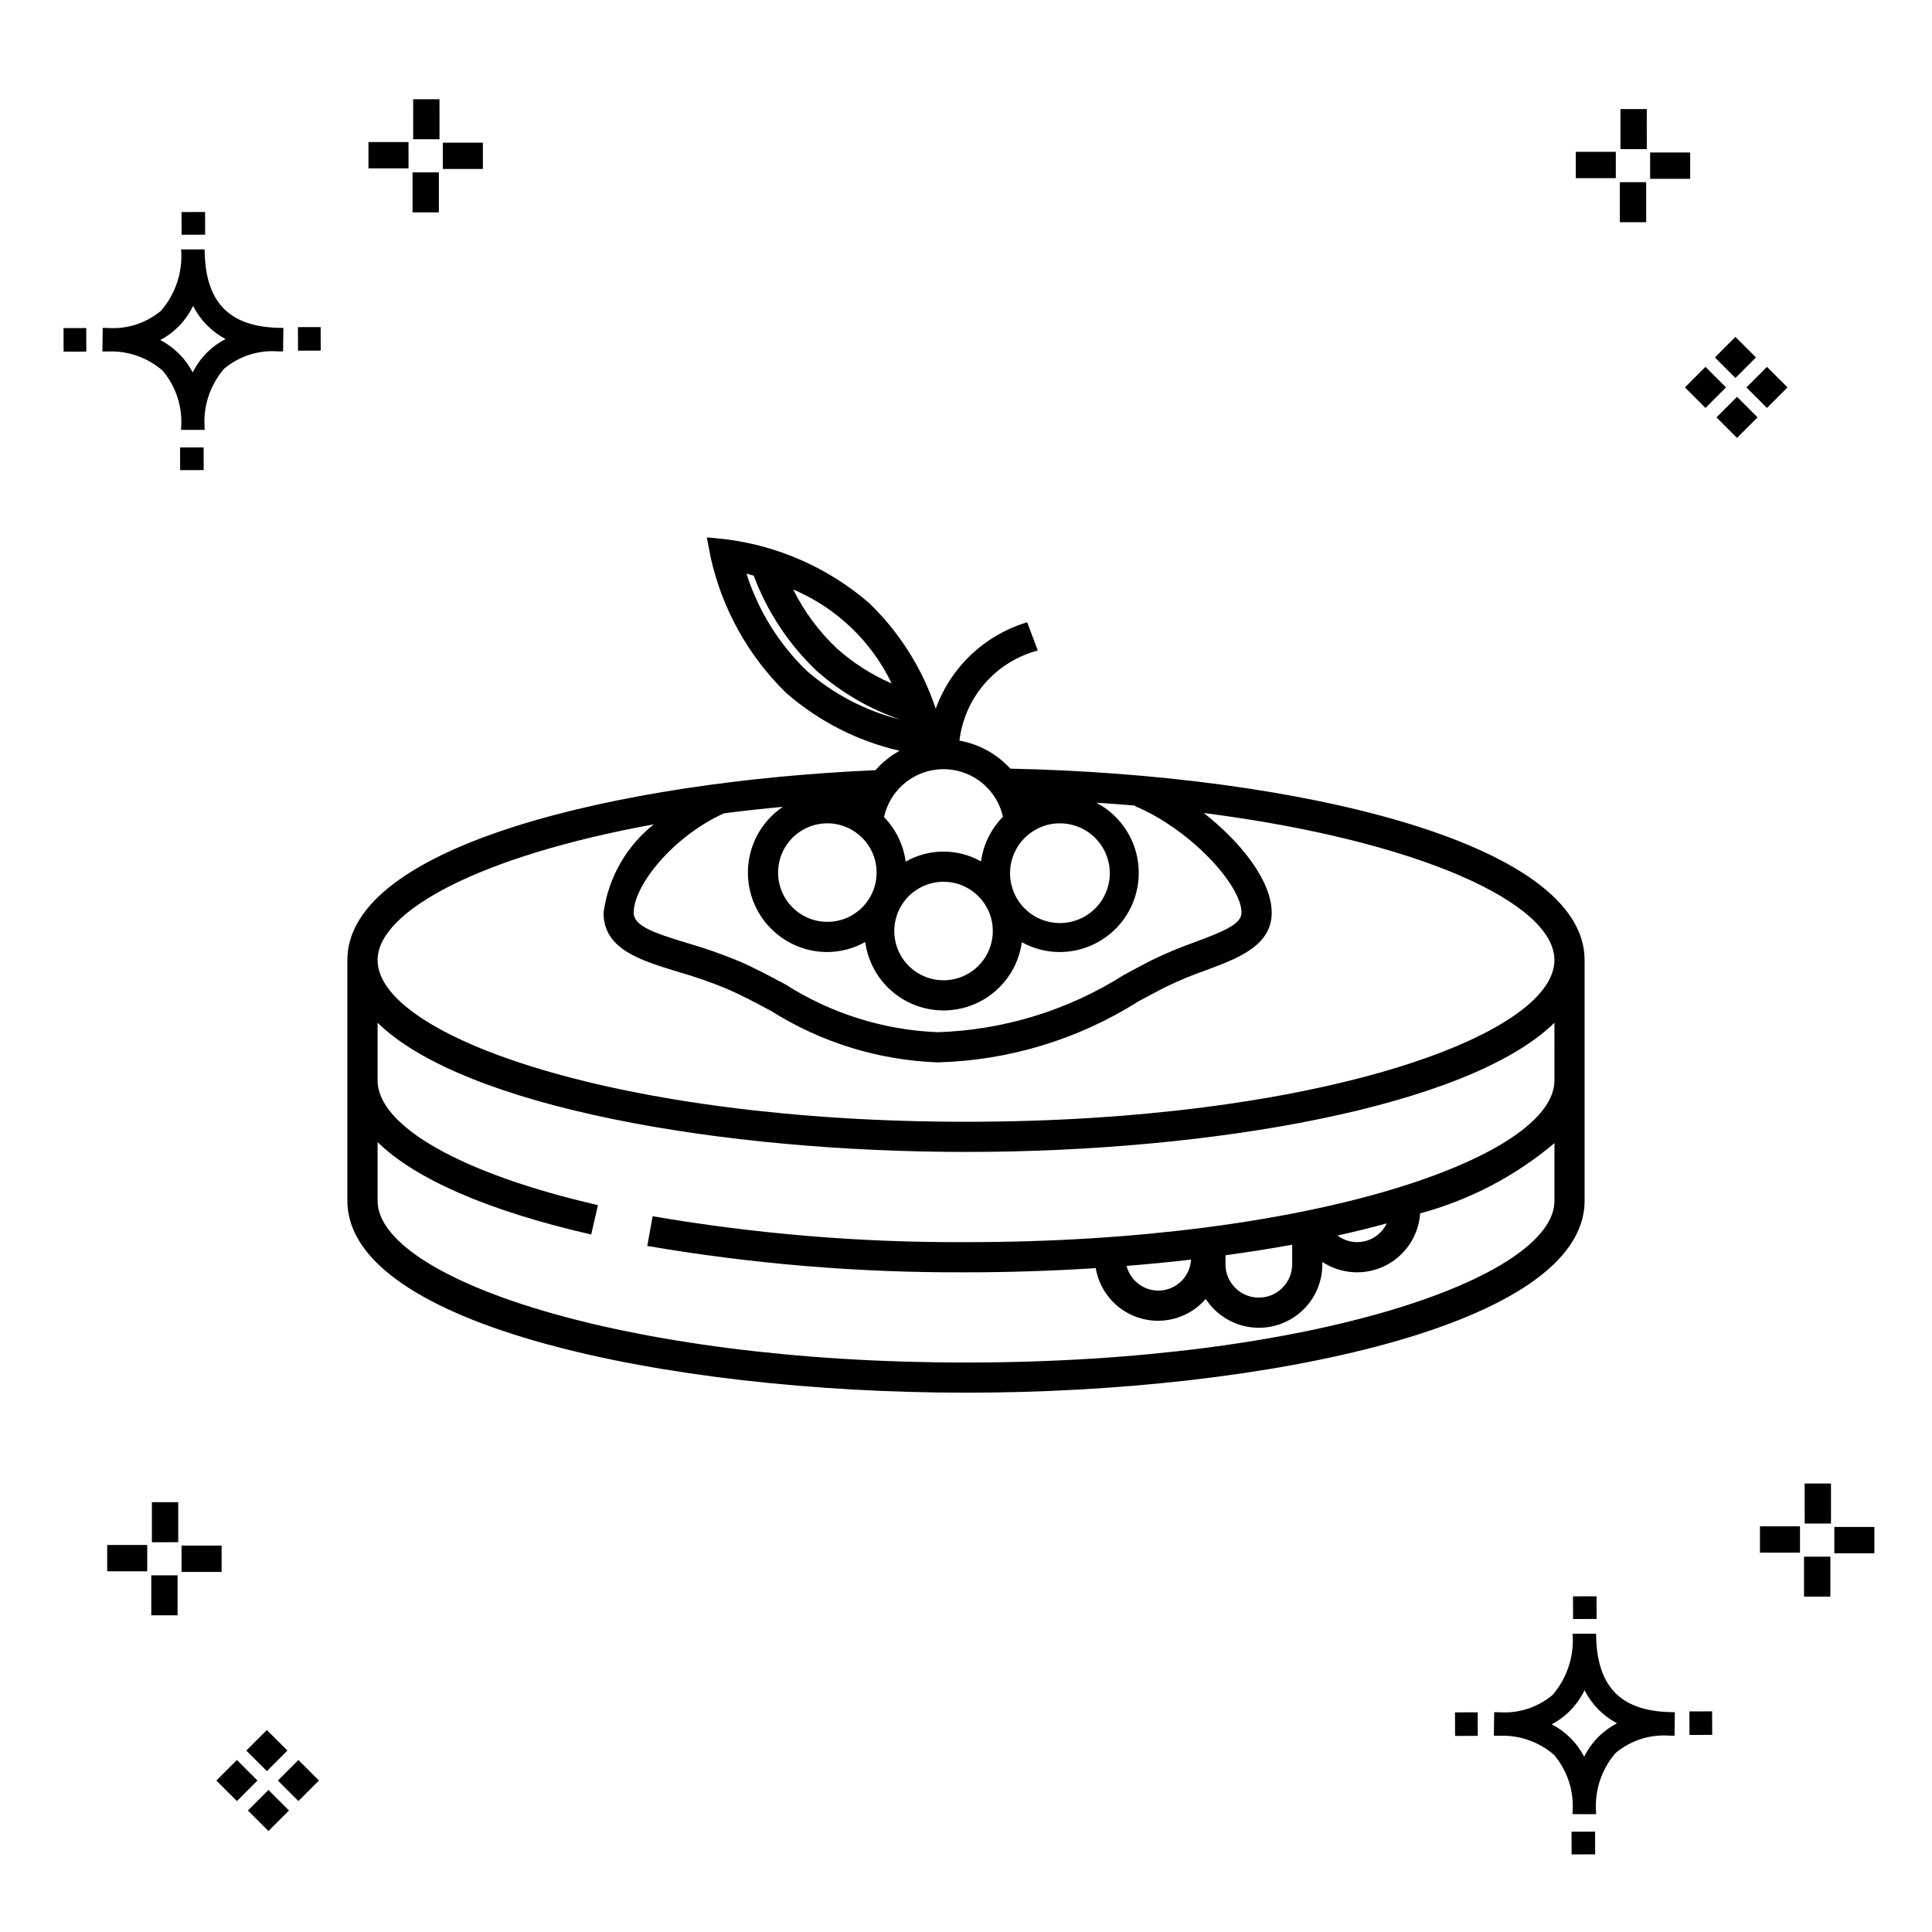 <?xml version="1.0" encoding="UTF-8"?>
<!-- The Best Svg Icon site in the world: iconSvg.co, Visit us! https://iconsvg.co -->
<svg fill="#000000" width="800px" height="800px" version="1.1" viewBox="144 144 512 512" xmlns="http://www.w3.org/2000/svg">
 <g>
  <path d="m197.96 262.56 0.02 6.016-6.238 0.02-0.02-6.016zm19.738-31.68c0.434 0.023 0.93 0.008 1.402 0.02l-0.082 6.238c-0.449 0.008-0.93-0.004-1.387-0.02v-0.004c-5.172-0.379-10.285 1.277-14.254 4.617-3.746 4.352-5.598 10.023-5.141 15.75v0.449l-6.238-0.016v-0.445c0.434-5.535-1.328-11.02-4.914-15.262-4.047-3.504-9.285-5.316-14.633-5.055h-0.004c-0.434 0-0.867-0.008-1.312-0.02l0.09-6.238c0.441 0 0.879 0.008 1.309 0.02h-0.004c5.129 0.375 10.203-1.266 14.148-4.566 3.879-4.484 5.797-10.34 5.32-16.254l6.238 0.008c0.074 13.766 6.266 20.395 19.461 20.777zm-13.922 2.969h-0.004c-3.703-1.969-6.707-5.031-8.602-8.773-1.043 2.148-2.453 4.098-4.164 5.762-1.352 1.301-2.879 2.406-4.539 3.277 3.691 1.902 6.699 4.902 8.609 8.586 1.004-2.019 2.336-3.856 3.945-5.438 1.41-1.363 3.008-2.516 4.75-3.414zm-42.938-2.898 0.02 6.238 6.016-0.016-0.02-6.238zm68.137-0.273-6.019 0.016 0.02 6.238 6.019-0.016zm-30.609-24.484-0.02-6.016-6.238 0.02 0.02 6.016zm405.96 42.965 5.445 5.445-5.445 5.445-5.445-5.445zm7.941-7.941 5.445 5.445-5.445 5.445-5.445-5.445zm-16.301 0 5.445 5.445-5.445 5.445-5.445-5.445zm7.941-7.941 5.445 5.445-5.441 5.449-5.445-5.445zm-11.992-41.891h-10.613v-6.977h10.613zm-19.707-0.168h-10.613v-6.977h10.613zm8.043 11.668h-6.977v-10.602h6.977zm0.168-19.375h-6.977l-0.004-10.613h6.977zm-308.45 5.273h-10.617v-6.977h10.617zm-19.707-0.168h-10.617v-6.977h10.613zm8.043 11.664h-6.977l-0.004-10.598h6.977zm0.168-19.375h-6.977l-0.004-10.613h6.977zm300 448.52 0.02 6.016 6.238-0.02-0.02-6.016zm25.977-31.699c0.438 0.023 0.93 0.008 1.402 0.02l-0.082 6.238c-0.449 0.008-0.93-0.004-1.387-0.02-5.172-0.379-10.289 1.277-14.254 4.617-3.75 4.352-5.602 10.023-5.144 15.75v0.449l-6.238-0.016v-0.445c0.438-5.539-1.328-11.023-4.91-15.266-4.047-3.504-9.289-5.312-14.633-5.051h-0.004c-0.434 0-0.867-0.008-1.312-0.02l0.09-6.238c0.441 0 0.879 0.008 1.309 0.02h-0.004c5.129 0.371 10.203-1.266 14.145-4.566 3.879-4.484 5.797-10.34 5.32-16.254l6.238 0.008c0.074 13.762 6.266 20.395 19.461 20.773zm-13.922 2.969-0.004 0.004c-3.703-1.969-6.707-5.031-8.602-8.773-1.043 2.148-2.453 4.098-4.168 5.762-1.352 1.301-2.879 2.406-4.539 3.277 3.691 1.902 6.699 4.898 8.609 8.586 1.004-2.019 2.34-3.859 3.945-5.438 1.41-1.363 3.012-2.516 4.754-3.414zm-42.938-2.898 0.02 6.238 6.016-0.016-0.02-6.238zm68.137-0.273-6.019 0.016 0.02 6.238 6.019-0.016zm-30.609-24.48-0.02-6.016-6.238 0.02 0.02 6.016zm73.609-17.414-10.613 0.004v-6.977h10.613zm-19.707-0.164h-10.613v-6.977h10.613zm8.043 11.664h-6.977v-10.598h6.977zm0.168-19.375h-6.977l-0.004-10.613h6.977zm-414.09 70.602 5.445 5.445-5.445 5.445-5.445-5.445zm7.941-7.941 5.445 5.445-5.445 5.445-5.445-5.445zm-16.301 0 5.445 5.445-5.445 5.445-5.445-5.445zm7.941-7.941 5.445 5.445-5.445 5.445-5.445-5.445zm-11.996-41.895h-10.613v-6.973h10.613zm-19.707-0.164h-10.613v-6.977h10.613zm8.043 11.664h-6.977v-10.598h6.977zm0.168-19.375-6.977 0.004v-10.617h6.977z"/>
  <path d="m411.76 347.7c-3.562-3.891-8.305-6.5-13.496-7.426 0.664-5.606 3-10.879 6.703-15.137 3.703-4.258 8.598-7.305 14.055-8.742l-2.812-7.481v-0.004c-11.246 3.371-20.234 11.863-24.23 22.898-3.555-10.676-9.656-20.328-17.781-28.113h-0.004c-10.617-9.113-23.664-14.93-37.535-16.746l-5.344-0.547 1.012 5.269-0.004 0.004c3.031 13.668 9.977 26.152 19.992 35.934 8.609 7.519 18.945 12.797 30.09 15.355-2.414 1.336-4.582 3.074-6.41 5.141-67.734 2.973-139.94 19.883-139.94 50.312v63.805c0 33.035 84.465 50.855 163.94 50.855 79.477 0 163.94-17.824 163.94-50.855v-63.805c0-31.215-76.457-49.117-152.18-50.719zm-75.914 11.84c5.019-0.656 10.254-1.219 15.621-1.723h-0.004c-5.012 3.387-8.324 8.766-9.09 14.766-0.77 6 1.082 12.039 5.078 16.582 4 4.539 9.758 7.141 15.805 7.137 3.516-0.023 6.969-0.938 10.035-2.66 0.91 6.75 5.047 12.633 11.09 15.773 6.043 3.144 13.234 3.152 19.285 0.027 6.047-3.125 10.203-8.996 11.133-15.742 3.043 1.684 6.453 2.578 9.93 2.602 6.312 0.02 12.297-2.801 16.301-7.68 4-4.883 5.59-11.305 4.332-17.492-1.258-6.184-5.234-11.473-10.828-14.402 3.469 0.227 6.918 0.465 10.27 0.754l-0.055 0.129c14.961 6.309 28.27 21.062 28.27 28.254 0 3-4.66 4.945-12.328 7.793l0.004 0.004c-3.953 1.395-7.824 3.012-11.59 4.852-2.371 1.211-4.773 2.508-7.227 3.836v-0.004c-14.812 9.395-31.871 14.645-49.398 15.199-14.316-0.582-28.227-4.945-40.309-12.652-4.199-2.242-8.16-4.367-12.277-6.152-4.512-1.875-9.125-3.488-13.82-4.836-8.766-2.672-14.137-4.492-14.137-8.035 0-7.238 10.414-20.199 23.91-26.328zm82.348 4.469h0.02v-0.008c1.973-1.172 4.223-1.797 6.516-1.812 6.641-0.078 12.305 4.777 13.246 11.352 0.938 6.57-3.144 12.82-9.539 14.598-6.398 1.781-13.121-1.457-15.715-7.566-2.594-6.113-0.25-13.199 5.473-16.562zm-11.09 26.723v0.004c0 5.277-3.184 10.039-8.062 12.059-4.875 2.019-10.492 0.902-14.227-2.832s-4.848-9.348-2.828-14.227c2.019-4.879 6.777-8.059 12.059-8.059 7.211 0.008 13.051 5.848 13.059 13.059zm-30.793-15.484c0 5.281-3.184 10.039-8.062 12.062-4.879 2.019-10.492 0.898-14.227-2.836-3.734-3.734-4.848-9.348-2.828-14.227 2.023-4.879 6.781-8.059 12.062-8.059 7.207 0.012 13.047 5.852 13.055 13.059zm33.477-14.809c-3.16 3.219-5.199 7.375-5.812 11.844-6.203-3.492-13.781-3.469-19.961 0.055-0.598-4.445-2.609-8.586-5.738-11.805 1.055-4.82 4.254-8.891 8.691-11.055 4.434-2.164 9.617-2.18 14.062-0.043 4.449 2.137 7.676 6.191 8.758 11.004zm-29.48-35.312v0.004c-5.309-2.301-10.215-5.438-14.531-9.289-4.754-4.481-8.672-9.77-11.574-15.621 11.445 4.844 20.727 13.703 26.105 24.91zm-38.488-29.109c0.559 0.133 1.305 0.379 1.926 0.543v0.004c3.566 9.543 9.254 18.152 16.629 25.18 6.484 5.75 14.043 10.156 22.242 12.957-9.211-2.301-17.746-6.754-24.898-12.996-7.336-7.121-12.797-15.945-15.898-25.684zm-24.555 66.441c-7.297 5.793-12.07 14.18-13.324 23.41 0 9.645 9.617 12.582 19.797 15.688 4.406 1.258 8.738 2.769 12.973 4.523 3.816 1.656 7.641 3.703 11.691 5.863 13.238 8.336 28.445 13.027 44.078 13.598 18.867-0.492 37.246-6.074 53.199-16.156 2.402-1.297 4.746-2.562 7.059-3.75h0.004c3.488-1.699 7.074-3.191 10.738-4.473 8.621-3.203 17.535-6.519 17.535-15.293 0-8.348-8.012-18.574-18-26.418 57.117 7.336 92.926 23.906 92.926 38.969 0 20.273-64.043 42.859-155.94 42.859s-155.94-22.586-155.94-42.859c0-12.879 26.965-27.555 73.207-35.961zm238.68 67.863c0 20.273-64.043 42.859-155.94 42.859v-0.004c-27.832 0.141-55.617-2.156-83.047-6.863l-1.422 7.871c27.898 4.785 56.16 7.125 84.469 6.992 11.449 0 22.996-0.383 34.383-1.113 0.703 4.195 2.981 7.965 6.367 10.539 3.387 2.574 7.625 3.762 11.859 3.32 4.231-0.441 8.133-2.477 10.914-5.695 2.656 4.078 6.945 6.809 11.77 7.484 4.82 0.672 9.695-0.777 13.367-3.973s5.777-7.828 5.769-12.695v-0.617c4.981 3.269 11.32 3.648 16.656 1 5.332-2.652 8.859-7.934 9.266-13.875 13.082-3.519 25.23-9.875 35.59-18.609v15.281c0 20.273-64.043 42.859-155.94 42.859-91.898-0.004-155.94-22.586-155.94-42.859v-15.551c10.016 9.789 29.242 18.211 56.609 24.484l1.789-7.793c-36.023-8.258-58.398-20.922-58.398-33.043v-15.281c22.844 22.344 91.047 34.234 155.94 34.234s133.09-11.891 155.94-34.234zm-87.18 46.336c6.043-0.824 11.957-1.75 17.672-2.797v5.188-0.004c0 4.879-3.953 8.836-8.836 8.836-4.879 0-8.836-3.957-8.836-8.836zm42.73-8.445v-0.004c-1.109 2.359-3.223 4.094-5.754 4.719s-5.211 0.074-7.289-1.5c4.504-1 8.867-2.07 13.043-3.219zm-51.859 9.602c-0.234 4.281-3.562 7.75-7.828 8.164-4.266 0.414-8.199-2.348-9.254-6.504 5.766-0.461 11.473-1.012 17.082-1.66z"/>
 </g>
</svg>